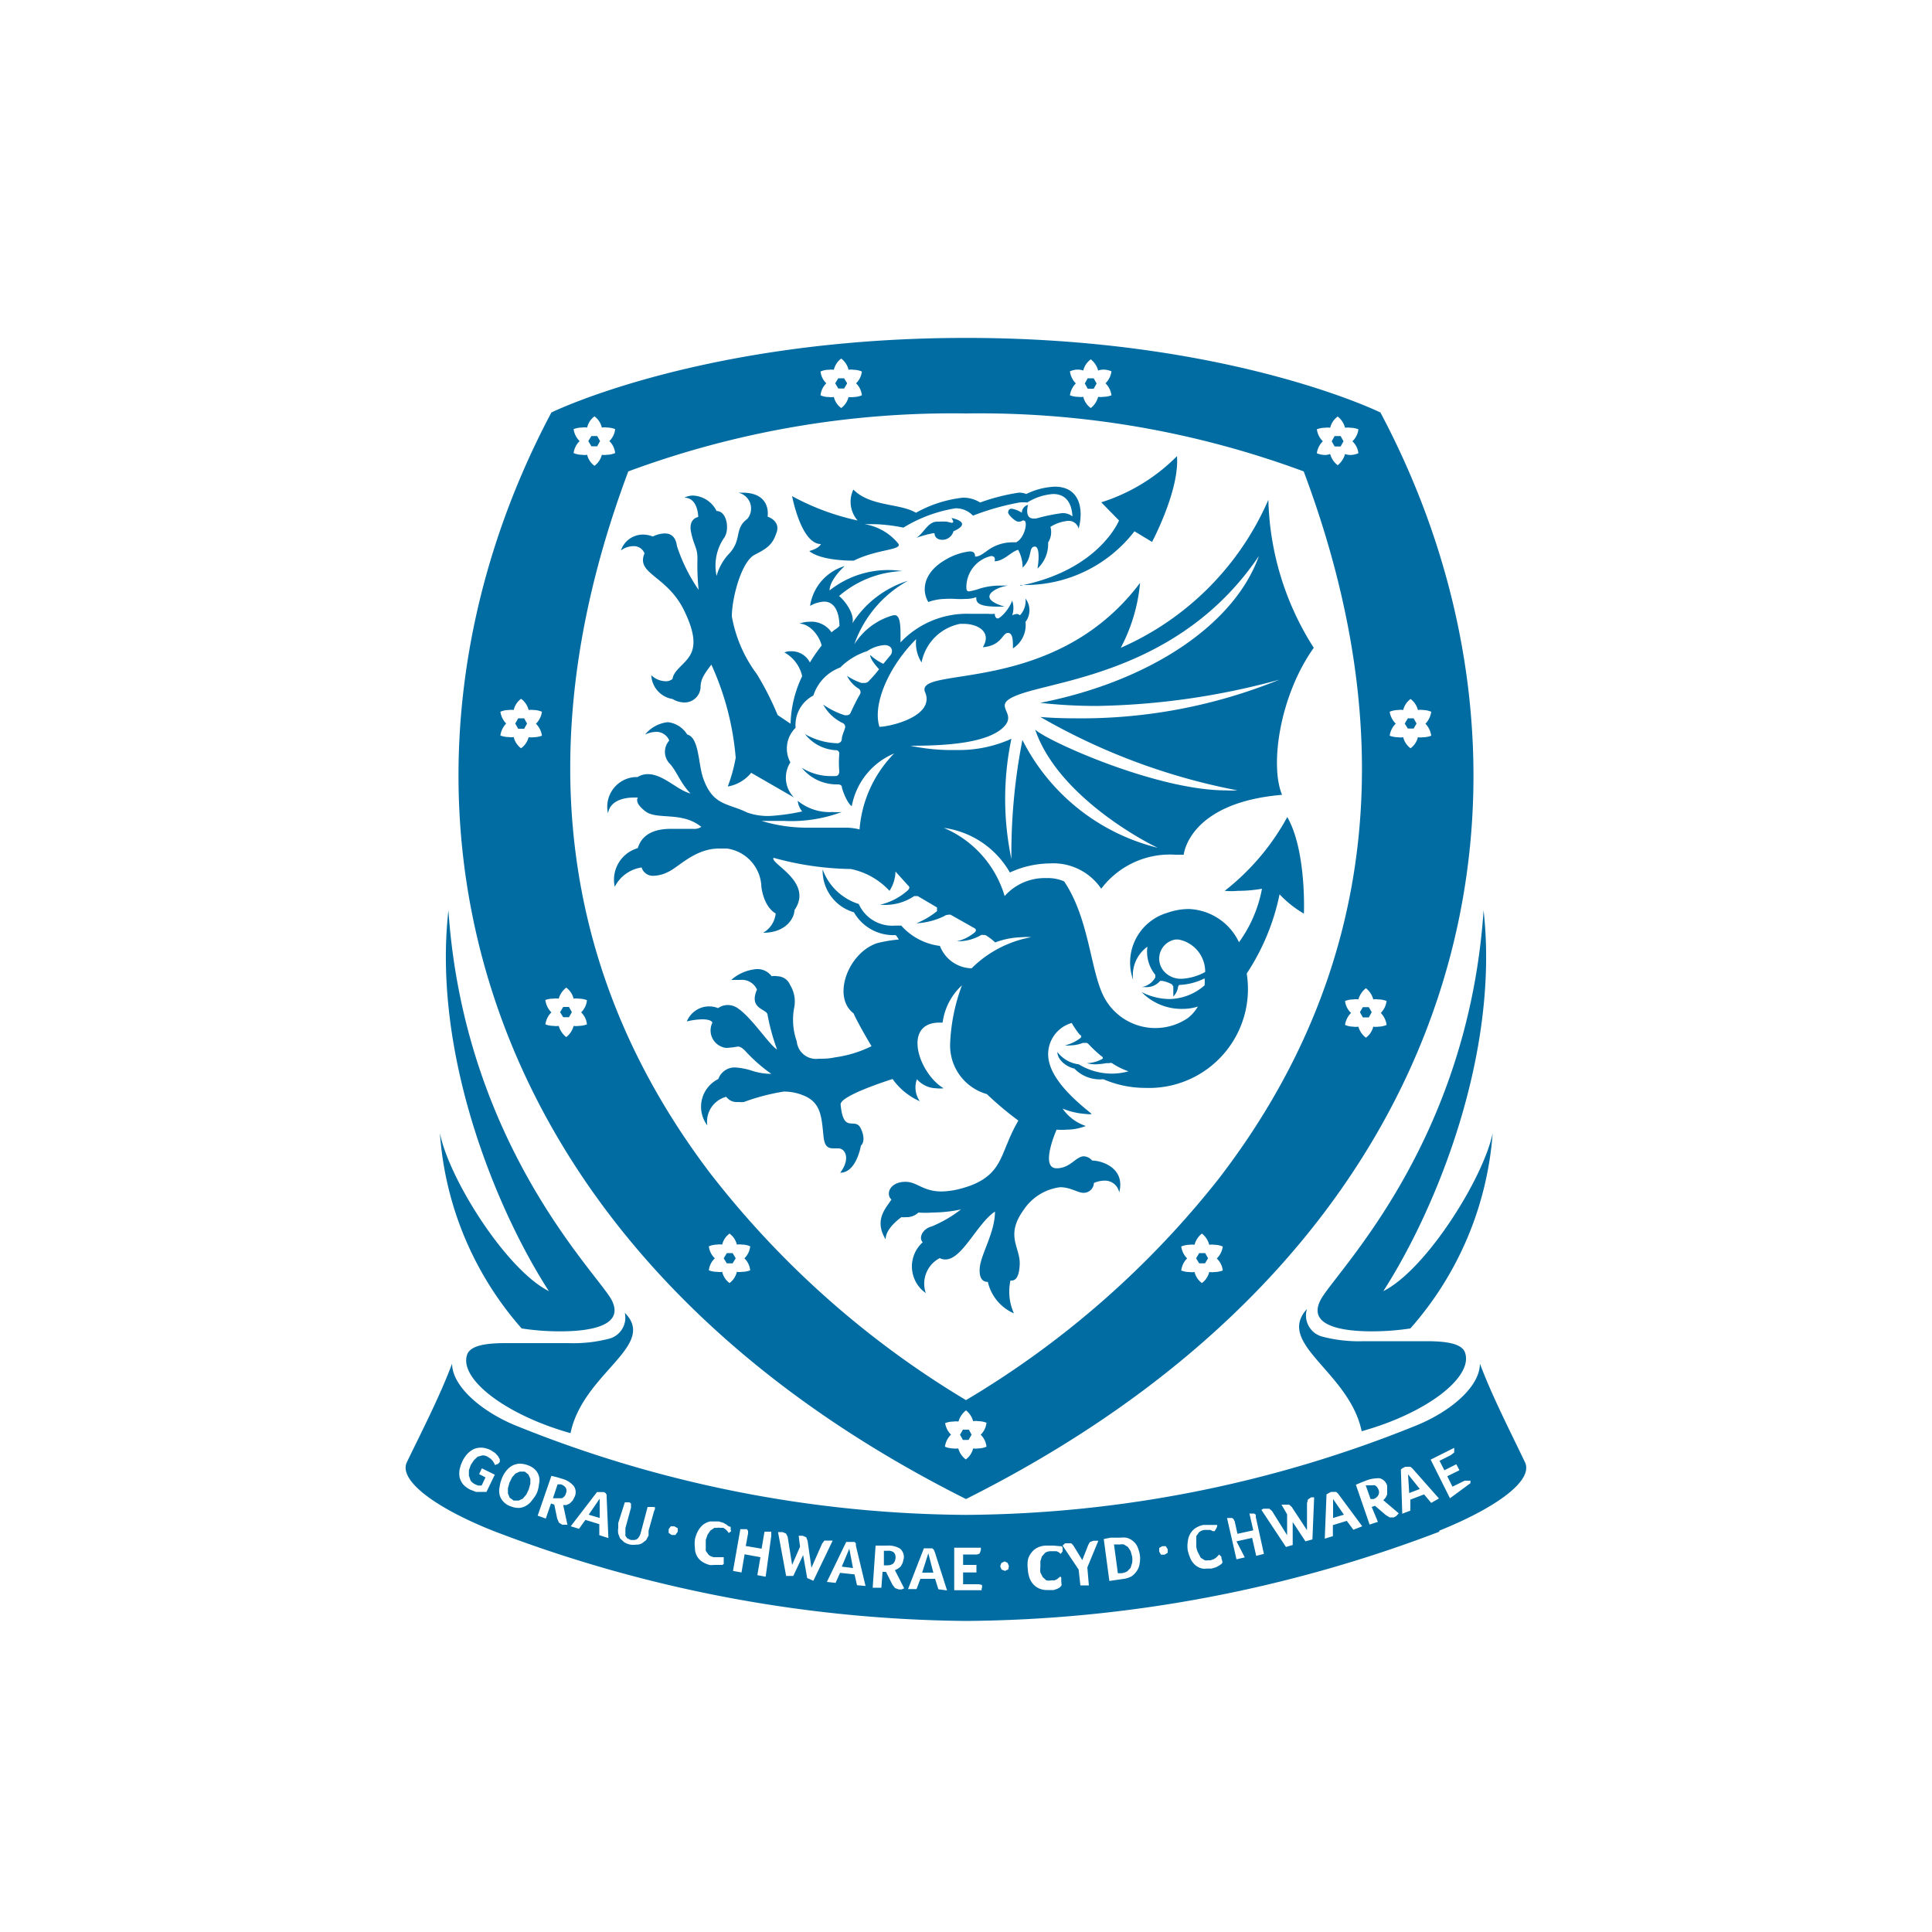 <svg xmlns="http://www.w3.org/2000/svg" data-name="Layer 1" viewBox="0 0 100 100">
  <path fill="#016ca2"
    d="M68.34 67.31c.69-1.39 7.62-8 8.45-20.19.83 7.38-2.42 15.4-5.19 19.71 2.23-1.12 5.19-5.87 5.66-8.18A17.16 17.16 0 0173 68.76a13.3 13.3 0 01-2 .15c-1.55 0-3.32-.29-2.66-1.6zm-45.57-8.66A17.1 17.1 0 0027 68.76a13 13 0 002 .15c1.56 0 3.32-.29 2.67-1.6s-7.63-8-8.46-20.19c-.83 7.38 2.42 15.4 5.2 19.71-2.22-1.12-5.18-5.83-5.64-8.18zm5.77-37.3s7.84-3.86 21.46-3.86c13.61 0 21.45 3.86 21.45 3.86C81.36 40 76.81 64.15 50 77.59 23.2 64.15 18.64 40 28.54 21.35zm-2.34 16.1a1.1 1.1 0 00-.3.62 1.23 1.23 0 00.43.08.82.82 0 00.26 0 1 1 0 00.38.58 1 1 0 00.39-.57 1.15 1.15 0 00.26 0 1.3 1.3 0 00.43-.08 1.07 1.07 0 00-.31-.62 1.07 1.07 0 00.31-.62 1.11 1.11 0 00-.43-.09.85.85 0 00-.26 0 1 1 0 00-.39-.58 1 1 0 00-.38.58.85.85 0 00-.26 0 1.11 1.11 0 00-.43.09 1.1 1.1 0 00.3.61zM37 65.13a1 1 0 00-.31.62 1.14 1.14 0 00.42.08.93.93 0 00.27 0 1 1 0 00.38.58 1 1 0 00.38-.58.93.93 0 00.27 0 1.14 1.14 0 00.42-.08 1 1 0 00-.3-.62 1 1 0 00.3-.62 1 1 0 00-.42-.09.88.88 0 00-.27 0 1 1 0 00-.38-.57 1 1 0 00-.38.57.88.88 0 00-.27 0 1.09 1.09 0 00-.42.09 1 1 0 00.31.62zm12.22 9.13a1.07 1.07 0 00-.31.62 1.11 1.11 0 00.43.09.82.82 0 00.26 0 1.08 1.08 0 00.39.57 1 1 0 00.38-.57.84.84 0 00.27 0 1.09 1.09 0 00.42-.09 1 1 0 00-.3-.62 1 1 0 00.3-.62 1.23 1.23 0 00-.43-.08.82.82 0 00-.26 0A1.08 1.08 0 0050 73a1.13 1.13 0 00-.39.58.78.78 0 00-.26 0 1.23 1.23 0 00-.43.08 1.07 1.07 0 00.31.6zm12.22-9.12a1.07 1.07 0 00-.3.62 1.14 1.14 0 00.42.08.93.93 0 00.27 0 1 1 0 00.38.57 1 1 0 00.38-.57 1 1 0 00.28 0 1.2 1.2 0 00.42-.08 1 1 0 00-.31-.62 1.07 1.07 0 00.31-.62 1.11 1.11 0 00-.43-.09.84.84 0 00-.27 0 1.08 1.08 0 00-.38-.58 1.08 1.08 0 00-.38.58.84.84 0 00-.27 0 1.09 1.09 0 00-.42.09 1.1 1.1 0 00.31.62zm10.8-27.68a1.07 1.07 0 00-.31.62 1.23 1.23 0 00.43.08.88.88 0 00.27 0 1 1 0 00.38.57 1 1 0 00.38-.57.88.88 0 00.27 0 1.14 1.14 0 00.42-.08 1.1 1.1 0 00-.3-.62 1.1 1.1 0 00.3-.62 1.11 1.11 0 00-.43-.09.82.82 0 00-.26 0 1 1 0 00-.38-.57 1 1 0 00-.38.57.82.82 0 00-.26 0 1.19 1.19 0 00-.44.09 1.07 1.07 0 00.32.62zm-1.93 14.27a.82.82 0 00-.26 0 1.23 1.23 0 00-.43.08 1 1 0 00.31.62 1.07 1.07 0 00-.31.62 1.09 1.09 0 00.42.09.84.84 0 00.27 0 1.08 1.08 0 00.39.57 1 1 0 00.38-.57.84.84 0 00.27 0 1.09 1.09 0 00.42-.09 1.1 1.1 0 00-.3-.62 1.07 1.07 0 00.3-.62 1.23 1.23 0 00-.43-.08.82.82 0 00-.26 0 1.08 1.08 0 00-.38-.58 1.13 1.13 0 00-.39.58zm-1.84-28.89a1.07 1.07 0 00-.31.62 1.11 1.11 0 00.43.09.85.85 0 00.26-.05 1.07 1.07 0 00.39.58 1.14 1.14 0 00.38-.58.85.85 0 00.26.05 1.11 1.11 0 00.43-.09 1 1 0 00-.31-.62 1 1 0 00.31-.62 1.2 1.2 0 00-.42-.08.88.88 0 00-.27 0 1.09 1.09 0 00-.38-.58 1 1 0 00-.39.58.88.88 0 00-.27 0 1.2 1.2 0 00-.42.08 1.07 1.07 0 00.31.62zm-12.78-3a1.07 1.07 0 00-.31.62 1.14 1.14 0 00.42.08.88.88 0 00.27 0 1 1 0 00.39.58 1.09 1.09 0 00.38-.58.84.84 0 00.27 0 1.2 1.2 0 00.42-.08 1.07 1.07 0 00-.31-.62 1.07 1.07 0 00.31-.62 1.11 1.11 0 00-.43-.09.85.85 0 00-.26.05 1.09 1.09 0 00-.38-.58 1 1 0 00-.39.58.86.86 0 00-.27-.05 1 1 0 00-.42.09 1.07 1.07 0 00.31.63zm-12.92 0a1 1 0 00-.3.62 1 1 0 00.42.09.93.93 0 00.27 0 1 1 0 00.38.57 1 1 0 00.38-.57.88.88 0 00.27 0 1.09 1.09 0 00.42-.09 1 1 0 00-.3-.62 1 1 0 00.3-.61 1.09 1.09 0 00-.42-.09.84.84 0 00-.27 0 1 1 0 00-.38-.58 1 1 0 00-.38.58.93.93 0 00-.27 0 1 1 0 00-.42.09 1 1 0 00.3.61zM30 22.83a1.07 1.07 0 00-.31.62 1.11 1.11 0 00.43.09.84.84 0 00.27 0 1 1 0 00.38.57 1 1 0 00.38-.57.82.82 0 00.26 0 1.11 1.11 0 00.43-.09 1 1 0 00-.3-.62 1 1 0 00.3-.62 1.2 1.2 0 00-.42-.08.84.84 0 00-.27 0 1 1 0 00-.38-.58 1 1 0 00-.38.58.88.88 0 00-.27 0 1.23 1.23 0 00-.43.08 1.07 1.07 0 00.31.62zm6.84 38A47.77 47.77 0 0050 72.47 47.62 47.62 0 0063.09 61c8.07-10.5 9.56-22.81 4.39-36.6a48.3 48.3 0 00-17.48-3 48.32 48.32 0 00-17.48 3c-5.13 13.68-3.69 25.94 4.31 36.42zm-8.61-9.06a1.08 1.08 0 00.31.63 1.07 1.07 0 00-.31.62 1.2 1.2 0 00.42.08.84.84 0 00.27 0 1.13 1.13 0 00.39.58 1.08 1.08 0 00.38-.58.84.84 0 00.27 0 1.2 1.2 0 00.42-.08 1 1 0 00-.3-.62 1 1 0 00.3-.63 1.14 1.14 0 00-.42-.08.88.88 0 00-.27 0 1 1 0 00-.38-.57 1.08 1.08 0 00-.39.57.84.84 0 00-.27 0 1.2 1.2 0 00-.43.07zm15.46-31.66l.16-.27-.16-.26h-.3l-.16.26.16.27zM27.13 37.72l.15-.27-.15-.27h-.31l-.15.27.15.27zm23 36.81l.16-.27-.14-.26h-.31l-.15.26.15.27zm-12.21-9.14l.16-.26-.16-.27h-.3l-.16.27.16.26zm24.45 0l.16-.26-.15-.27h-.31l-.16.27.16.26zm10.8-27.68l.15-.26-.15-.27h-.3l-.16.27.16.26zm-3.78-14.6l.15-.27-.15-.27h-.31l-.15.27.15.27zm1.46 29.55l.15-.27-.15-.26h-.31l-.15.26.15.27zM56.61 20.12l.15-.27-.15-.27h-.31l-.15.27.15.27zM29.45 52.65l.15-.26-.15-.27h-.3l-.16.27.16.26zm1.46-29.55l.15-.27-.15-.26h-.3l-.16.26.16.27zM49 27a3.88 3.88 0 00-.4 0h-.09c-.48 0-.67.57-1.08.84a5.33 5.33 0 01.87-.24h.07c0 .22.18.34.4.34a.59.59 0 00.58-.44c.8-.35.37-.59-.1-.69.12.2.11.25 0 .25zm3.8 3.28h.31a7.14 7.14 0 005.61-2.78l.91.55s1.43-2.68 1.29-4.44A9.55 9.55 0 0157 26l.92.94s-1.02 2.55-5.09 3.37zm-10.31-2.12c-.11.24-.6.36-.6.36s.44.49 2.3.5c1.22-.61 2.55-.54 2.3-.89a2.83 2.83 0 00-1.75-1h.51a8.66 8.66 0 011.51.18 7.42 7.42 0 012.69-1 1.21 1.21 0 01.91.38 13.31 13.31 0 012.4-.68 2 2 0 01.41 0 2.92 2.92 0 011.34-.44c.51 0 .95.28 1 1.16a.79.79 0 00-.54-.17 9.49 9.49 0 00-1.35.28h-.12c-.19 0-.43-.1-.29-.71a.43.43 0 00-.32.41 1.32 1.32 0 00-.53-.21c-.11 0-.16.07-.18.18s.33.46.51.49h.06a.27.27 0 00.16-.05.18.18 0 01.11 0c.19.08 0 .92-.43 1.12h-.15a2.18 2.18 0 00-1.25.37c-.28.19-.47.37-.72.37 0-.19-.08-.27-.28-.27a3.22 3.22 0 00-1.33.48c-1.06.64-1.17 1.55-.81 2.14a2.69 2.69 0 01.85-.16 4.58 4.58 0 01.55 0 4.73 4.73 0 00.52 0 1.64 1.64 0 00.56-.09c0 .22 0 .49 1.11.49H52c-1.61-.47-.34-1.05.2-1.09h-.47a3.59 3.59 0 00-1 .15 3.48 3.48 0 01-.57.15c-.1 0-.15-.06-.14-.24a1.65 1.65 0 011.28-1.59c.15 0 .23.09.18.27.48 0 .88-.52 1.22-.59a1.89 1.89 0 01.23.92c.54-.51.28-1.07.63-1.09.25 0 .22.66.14 1.14a1.73 1.73 0 00.55-1.35 1 1 0 00.12-.81 2.09 2.09 0 01.91-.31.53.53 0 01.55.4c.27-1 .06-2.17-1.23-2.17a3.69 3.69 0 00-1.48.38 1 1 0 00-.39-.07 10.37 10.37 0 00-2 .51 1.61 1.61 0 00-.9-.25 6.43 6.43 0 00-2.42.78c-.84-.5-2.36-.31-3.24-1.2a1.47 1.47 0 00.22 1.6A12.61 12.61 0 0141 25.68s.46 2.48 1.49 2.48zm-5.88 30.09a1.6 1.6 0 01.57-2.4.9.9 0 01.86-.6 3.51 3.51 0 01.85.16 3.25 3.25 0 00.91.17h.12a8.26 8.26 0 01-1.37-1.21c-.17-.16-.26-.2-.36-.2a4.67 4.67 0 01-.6.07.91.91 0 01-.72-1.3c0-.07-.13-.18-.52-.18a3.55 3.55 0 00-.8.11 1.25 1.25 0 011.14-.78 1.28 1.28 0 01.48.09.86.86 0 01.5-.16.91.91 0 01.55.19c.71.49 1.62 1.9 2 2.11a11.15 11.15 0 01-.49-1.78c0-.33-1-.28-.55-1.32a.85.85 0 00-.86-.5h-.47a2.24 2.24 0 011.32-.56.91.91 0 01.77.37.83.83 0 01.29 0 .73.73 0 01.67.46 1.62 1.62 0 01.2 1.2 3.36 3.36 0 00.14 1.71 1 1 0 001.13.9c.25 0 .53 0 .84-.07a6.11 6.11 0 001.9-.58s-.67-1.11-.93-1.7c-1.11-.84-.31-3.08 1.18-3.62a6.6 6.6 0 011.16-.2 1.08 1.08 0 00-.16-.23 2.35 2.35 0 01-2.16-1.18A2.24 2.24 0 0142.58 45a2.91 2.91 0 001.87 1.79 1.89 1.89 0 001.85 1.12h.35a3.2 3.2 0 002 1.05 1.8 1.8 0 001.64 1.16 5.85 5.85 0 013.08-1.61 2.24 2.24 0 00-.46 0 4.2 4.2 0 00-1.4.27 3 3 0 00-.5-.38.2.2 0 00-.1 0 .21.21 0 00-.13 0 2.38 2.38 0 01-1.12.32h-.13a2.19 2.19 0 00.92-.46c.11-.1.05-.18 0-.21l-1.24-.7a.26.26 0 00-.14 0 .35.35 0 00-.2.07 3.73 3.73 0 01-1.44.37 4.2 4.2 0 001.07-.63v-.19l-1-.59h-.18a2.68 2.68 0 01-1.7.45h-.08a3.22 3.22 0 001.46-.76c.15-.15 0-.24 0-.24l-.65-.72a1.91 1.91 0 01-.31 1 3.75 3.75 0 00-2-1.13 15.7 15.7 0 01-4-.58c-.21.29 2.09 1.25 1.08 2.71 0 .39-.42 1.17-1.62 1.17a1.3 1.3 0 00.65-1s-.58-.26-.74-1.36a2.07 2.07 0 00-1.78-2h-.41c-1.28 0-2.12 1-2.68 1.23a1.72 1.72 0 01-.7.18.61.61 0 01-.63-.43 1.86 1.86 0 00-1.39 1 1.7 1.7 0 011.19-2c.25-.81 1-1 1.74-1h1.12a.66.66 0 00.43-.1c-1-.82-2.29-.34-2.9-.81s-.38-.71-.38-.71h-.2c-.39 0-1.23.09-1.35.82a1.54 1.54 0 011.41-1.88H33a1 1 0 01.54-.15c.79 0 1.53.84 2.2 1-.53-.54-.73-1.2-1.1-1.57a.88.88 0 010-1.17.72.72 0 00-.67-.45 1.47 1.47 0 00-.58.14 1.75 1.75 0 011.18-.64 1.35 1.35 0 011 .64c.61.15.57 1.48.81 2.21.5 1.49 1.29 1.33 2.28 1.82a3.14 3.14 0 001.26.18 11 11 0 001.6-.23 1.05 1.05 0 01-.23-.55 2.61 2.61 0 001.8.58 3.4 3.4 0 00.48 0 7.5 7.5 0 01-3 .46h-1.15a8 8 0 002.38.35H43.69a3 3 0 01.8.09A6.31 6.31 0 0146.28 39a3.67 3.67 0 00-2.19 2.72c-.07 0-.33-.33-.51-.94 0-.05 0-.18-.23-.18a2.32 2.32 0 01-1.85-.86 2.83 2.83 0 001.49.43h.24c.2 0 .21-.18.21-.26a5.43 5.43 0 010-.89.17.17 0 00-.19-.19 2.17 2.17 0 01-1.58-.83 3.57 3.57 0 001.64.47.23.23 0 00.26-.19c0-.18.1-.38.16-.57a.22.22 0 00-.12-.29 2.22 2.22 0 01-1-.95 4.08 4.08 0 001.11.55h.11a.21.21 0 00.21-.16c.14-.29.28-.6.47-.92a.22.22 0 00-.09-.31 1.63 1.63 0 01-.58-.65 3.08 3.08 0 00.75.37h.16a.29.29 0 00.23-.11 6.3 6.3 0 00.52-.6c-.16-.18-.46-.52-.46-.74a2.74 2.74 0 00.68.46l.34-.41c.19-.19.15-.56-.28-.56a1.83 1.83 0 00-.89.31 3.48 3.48 0 00-1.4.85A2.29 2.29 0 0042.1 36a1.72 1.72 0 00-.92 1.67 1.5 1.5 0 00-.27 1.79 1.46 1.46 0 00.19 1.82L38.88 40a2 2 0 01-1.21.71 8.52 8.52 0 00.41-1.49 14.5 14.5 0 00-1.26-4.82c-.41.54-.56.78-.56 1.2a.83.83 0 01-.84.76 1.23 1.23 0 01-.61-.18 1.31 1.31 0 01-1.1-1.23 1.1 1.1 0 00.74.31.51.51 0 00.36-.12c.06-.45.62-.74.9-1.21s.28-1.12-.28-2.29c-.89-1.87-2.53-1.91-2.07-3a.59.59 0 00-.59-.37 1.09 1.09 0 00-.63.22 1.2 1.2 0 011.13-.82 1.38 1.38 0 01.52.1 1.49 1.49 0 01.61-.16c.29 0 .57.13.64.66a8.9 8.9 0 001.12 2.26 12.83 12.83 0 01-.06-1.62c0-.57-.18-.64-.33-1.36s.37-.79.37-.79 0-1-.72-1a1 1 0 01.45-.11 1.43 1.43 0 011.22.8c.53 0 .68.93.41 1.36a2.54 2.54 0 00-.41 2 2.77 2.77 0 01.59-1.09c.77-.77.29-1.34 1-1.86a.84.84 0 00-.47-1.36h.21c1.54 0 1.31 1.24 1.31 1.24s.67.21.47.81-.42.8-1.13 1.16-1.19 2.28-1.19 3.19a7.05 7.05 0 001.3 3 15.14 15.14 0 011.07 2.11l.67.45a6 6 0 01.6-2.46 1.87 1.87 0 00-.92-1.23.79.79 0 01.32-.06 1.06 1.06 0 011 .58 8.64 8.64 0 01.61-.88c-.14-.55-.64-1.13-1.16-1.13a1.62 1.62 0 01.56-.1 1.26 1.26 0 011.11.55c.3-.26.16-.09.41-.33 0-.35-.08-1.26-.8-1.26a1.64 1.64 0 00-.72.22 2.54 2.54 0 011.79-2.06s-.78.69-.78 1.26a4.88 4.88 0 013.76-1 5.31 5.31 0 00-3.27 1.29c.29.23.82.92.69 1.41a5.25 5.25 0 012.88-2.2 6 6 0 00-2.78 3.29 3.47 3.47 0 012-1.5.36.36 0 01.15 0c.27.09.24.77.24 1.4a4.73 4.73 0 013.59-1.48h.93a1.86 1.86 0 00.36 0c0 .16.07.24.16.24s.53-.37.74-.92a1.16 1.16 0 010 .76.59.59 0 01.24-.07.23.23 0 01.16.07 1.09 1.09 0 00.29-.87 1 1 0 010 1.21 1.43 1.43 0 01-.65 1.37c0-.4 0-.8-.26-.8-.3 0-.31.66-1.3.74.48-.78-.24-1.21-1-1.21h-.17a2.52 2.52 0 00-2 2 1.87 1.87 0 01-.28-1.21c-1.48 1.48-2.26 3.43-1.9 4.54.5 0 2.84-.52 2.38-1.75-.72-1.48 6.62.27 11.11-5.7a8.87 8.87 0 01-1 3.36 14.79 14.79 0 007.64-7.66A14.87 14.87 0 0068 33.53c-1.77 2.49-2.28 6.09-1.64 7.61-4.85.41-5.09 3.1-5.09 3.1h-.43A4.45 4.45 0 0057 46a3 3 0 00-2.66-1.31 5.09 5.09 0 00-2.07.47 4.66 4.66 0 00-3.42-2.31A5.53 5.53 0 0152 46.38a2.78 2.78 0 012.18-.93 2.1 2.1 0 01.9.17c1.39 2.07 1.35 4.94 2.2 6.22a3 3 0 004.18.87 2 2 0 00.54-.61 2.58 2.58 0 01-.8.12 2.88 2.88 0 01-2.11-.87 3.24 3.24 0 001.44.36 2.82 2.82 0 001.82-.71 2.19 2.19 0 000-.36 3.16 3.16 0 01-1.32.34l-.05.08a.87.87 0 01-.25.52v-.52l-.07-.11a1.65 1.65 0 00-.51-.18h-.1a.92.92 0 01-.79.32h-.16a1 1 0 00.7-.5v-.13a1.89 1.89 0 01-.41-1.46 1.83 1.83 0 00-.74 1.72 2.68 2.68 0 011.76-3.47 3.4 3.4 0 011.12-.2 3 3 0 012.6 1.72A6.83 6.83 0 0065.32 46a7.11 7.11 0 01-1.24.11 3.82 3.82 0 01-.69 0 12.35 12.35 0 003.24-3.82c1 1.75.86 5 .86 5a5.57 5.57 0 01-1.26-1 11.67 11.67 0 01-1.7 4.1 5.12 5.12 0 01-5.24 5.92 5.49 5.49 0 01-2.18-.45 1.84 1.84 0 01-1.5-.55c-.41-.09-.88-.45-.88-.86a1.63 1.63 0 001.11.64 3.28 3.28 0 001.73.48 3.15 3.15 0 00.84-.12 3.54 3.54 0 01-.85-.42.2.2 0 00-.15 0h-.16a3.69 3.69 0 01-.56.06 1.65 1.65 0 01-.43-.06 1.82 1.82 0 00.74-.19c.15-.06.06-.15 0-.18a6.65 6.65 0 01-.66-.62.18.18 0 00-.15-.06h-.14a1.87 1.87 0 01-.64.13 1.43 1.43 0 01-.29 0 2.16 2.16 0 00.76-.35c.15-.1.07-.18 0-.21a5.49 5.49 0 01-.41-.6A1.68 1.68 0 0054.31 55c.29 1.17 1.76 2.29 2.2 2.66a.85.85 0 01-.29 0 3.79 3.79 0 01-1.22-.28 2.36 2.36 0 001.2.9 2.68 2.68 0 01-1 .19 3 3 0 01-.51 0s-.89 2 0 2c.71 0 1-.62 1.41-.62a.61.61 0 01.43.22c.5 0 1.73.39 1.4 1.65a.75.75 0 00-.77-.61 1.4 1.4 0 00-.54.12.53.53 0 01-.55.51c-.28 0-.66-.29-1.2-.29A2.67 2.67 0 0053 62.6c-1 1.37-.18 1.95-.22 2.85s-.38.83-.48.83a2.75 2.75 0 00.18 1.7 2.35 2.35 0 01-1.35-1.63c-.1 0-.47 0-.42-.71s.79-1.84.79-2.93c-.94.63-1.69 2.48-2.57 2.48a.65.65 0 01-.29-.07 1.49 1.49 0 00-.72 1.81 1.68 1.68 0 01-.16-2.63c-.23-.23 0-.71.47-.82a6.69 6.69 0 001.51-.88 7.2 7.2 0 01-1.47.16 4.48 4.48 0 01-.73 0 .89.89 0 01-.64.24 1.35 1.35 0 01-.24 0s-.82.55-.82 1.15c-.61-1 0-1.6.3-2.06-.32-.31-.06-.92.73-.92.6 0 .9.5 1.87.5a4.12 4.12 0 001-.15c1.82-.48 2-1.42 2.43-2.41a8.84 8.84 0 01.54-1.11 16.47 16.47 0 01-1.63-1.37 2.61 2.61 0 01-1.9-2.63 9.66 9.66 0 01.61-3 3.18 3.18 0 00-1 1.93h-.16c-1.93 0-1.1 2.61.21 3.4a1.73 1.73 0 01-.38 0 1.37 1.37 0 01-1-.47 1.24 1.24 0 00.15 1.14 3.4 3.4 0 01-1.41-1.15s-2.73.85-2.69 1.32c.15 1.58.75.6 1.05 1.25s0 .88 0 .88-.23 1.4-1.07 1.4c.54-.72.27-1.26-.1-1.26h-.23c-.27 0-.47-.06-.53-.58-.11-1-.1-1.8-1.07-2.17a2.59 2.59 0 00-1-.19 11.11 11.11 0 00-2.06.54 1.52 1.52 0 01-.29 0 .68.68 0 01-.62-.27 1.33 1.33 0 00-.98 1.48zm25.77-7.94A1.69 1.69 0 0061 48.63h-.16a1 1 0 00-.52 1.72 1.17 1.17 0 00.87.31 2.84 2.84 0 001.19-.35zM49.5 38.82a6.59 6.59 0 002.85-.58 15.13 15.13 0 000 6.22 30.52 30.52 0 01.57-6.16 10.73 10.73 0 007 5.58c-1.41-.68-5.29-3-6.34-6.12.55.56 6.25 3.15 9.88 3.15a5.54 5.54 0 00.59 0 32.75 32.75 0 01-10.2-3.8c.58.05 1.19.07 1.82.07a27.21 27.21 0 0010.55-2 37.87 37.87 0 01-9.45 1.36 26.55 26.55 0 01-2.93-.16c5.72-1.13 10.06-4.07 11.32-7.6-3.71 5.49-9.46 6.31-11.89 7s-.44 1-1.34 1.87-3.26.95-4.81.95a10.4 10.4 0 002.38.22zM31.57 69.28a7.39 7.39 0 01-2.16.24h-3.23c-1 0-1.82.11-2 .59-.44 1.26 2 3.13 5.35 4.07.64-3.11 4.51-4.52 2.81-6.23a1.13 1.13 0 01-.77 1.33zm38.91 4.8c3.38-.94 5.79-2.81 5.35-4.07-.17-.48-1-.59-2-.59h-3.24a7.48 7.48 0 01-2.16-.24 1.13 1.13 0 01-.78-1.43C66 69.56 69.84 71 70.48 74.08zM69 78.57l.56-.17-.56-.81zm2.16-1.69a.25.25 0 00-.12 0H70.69l.25.71h.15a.43.43 0 00.25-.2.33.33 0 000-.31c-.04-.08-.1-.18-.19-.2zm-12.64 3.4l-.14-.21-.21-.13a.58.58 0 00-.19 0h-.32l.2 1.49h.18a.81.81 0 00.31-.1l.17-.18.08-.26a1.17 1.17 0 000-.32zm14.42-3l.55-.21-.61-.76zm1.56 2A70 70 0 0150 83.9a70 70 0 01-24.49-4.67c-3.05-1.22-4.92-2.64-4.44-3.57.75-1.55 1.72-3.44 2.33-5.08 0 1.16 1.49 2.45 3.23 3.18A63.07 63.07 0 0050 78.41a63 63 0 0023.36-4.65c1.76-.73 3.24-2 3.24-3.18.61 1.64 1.58 3.53 2.32 5.08.49.93-1.38 2.34-4.43 3.57zm-50.23-2.9v-.28l.1-.28.16-.24.19-.18.25-.07a.54.54 0 01.27.07l.15.1.11.11.07.11.05.11.16-.06.09-.1v-.13l-.09-.17-.16-.17-.22-.14a1.24 1.24 0 00-.46-.13h-.05a1 1 0 00-.36.07 1.27 1.27 0 00-.33.24 1.7 1.7 0 00-.26.38 2.08 2.08 0 00-.15.44 1.12 1.12 0 000 .41 1 1 0 00.18.36 1.25 1.25 0 00.38.28l.29.11h.54l.43-.89-.67-.33-.14.3.33.17-.2.42h-.19l-.14-.06a.65.65 0 01-.24-.19zm3.53.87a1.75 1.75 0 00.1-.44.84.84 0 000-.39.83.83 0 00-.19-.34 1 1 0 00-.39-.24 1.18 1.18 0 00-.39-.08h-.06a1 1 0 00-.39.12 1.13 1.13 0 00-.3.28 1.38 1.38 0 00-.21.38 1.7 1.7 0 00-.11.43.93.93 0 000 .41.83.83 0 00.19.34.91.91 0 00.39.25 1.11 1.11 0 00.42.08.81.81 0 00.38-.12.89.89 0 00.3-.28 1.71 1.71 0 00.26-.4zm1.35.65h.17l.17-.08.15-.15.11-.21a.56.56 0 00-.05-.54 1.18 1.18 0 00-.61-.38l-.26-.08-.29-.07-.71 2.06.42.15.27-.78.17.06.15.72.09.21.17.11h.27zm2.34 1.71l-.09-2.12v-.12l-.05-.08-.08-.06h-.37L29.54 79l.43.13.33-.46.72.22v.57zm2.41-1.5v-.1l-.13-.01h-.25l-.35 1.32a.65.65 0 01-.18.33.31.31 0 01-.19.06h-.15l-.19-.09-.09-.13v-.39l.29-1.06v-.22l-.08-.06h-.24L32 78.83v.25a1 1 0 000 .3l.09.24.21.2a1 1 0 00.33.13 1.2 1.2 0 00.31 0 .54.54 0 00.29-.07l.21-.16.13-.24v-.25l.28-1zm1.18 1.17v-.18l-.18-.1h-.18l-.11.15v.19l.15.11h.2zm2.74-.1V79.03l-.11-.03-.11-.09-.16-.09-.23-.07H36.75a1 1 0 00-.36.17 1.18 1.18 0 00-.26.32 1.54 1.54 0 00-.16.44 1.81 1.81 0 000 .46.84.84 0 00.1.39.77.77 0 00.27.3 1.21 1.21 0 00.43.18L37 81h.39l.07-.05V80.6h-.51a.56.56 0 01-.27-.12l-.15-.21v-.56l.09-.27.15-.22.21-.14h.15a.34.34 0 01.14 0h.17l.12.08.09.09.07.1.13-.1zm2.1.33v-.23h-.35l-.15.88-.82-.14.12-.65v-.13l-.06-.09H38.32l-.38 2.16.44.08.16-.94.82.15-.16.93.43.08zm2.18 2.31l1-2.08H42.67l-.12.16-.55 1.25-.2-1.4-.07-.18-.18-.08h-.21l.07.57L41 81l-.23-1.45-.08-.17-.18-.08h-.24l.42 2.27h.37l.51-1.08.21 1.19zm2.7.27L44.3 80v-.12l-.07-.07h-.43l-1 2.07.45.05.23-.52.75.08.13.56zm2 .12l-.48-.94.15-.07.15-.12.1-.18.06-.24a.57.57 0 00-.19-.5 1.17 1.17 0 00-.69-.16h-.58l-.15 2.18h.45l.06-.82h.18l.33.66.14.18.2.07h.13zm2.22.11l-.64-2-.05-.11-.08-.07h-.43L47 82.25h.44l.2-.53h.76l.17.54zm1.81-.12v-.16l-.15-.04h-.83v-.61h.69V81h-.69v-.54h.65a.29.29 0 00.21-.06l.06-.17v-.12h-1.38v2.2h1.42v-.11zm1.39-1.15l-.07-.16-.15-.07-.17.08-.06.17.07.17.18.07.17-.08zm2.71.8v-.2l-.05-.05-.07.06-.1.08-.13.06h-.17a.7.7 0 01-.25 0l-.19-.17-.12-.24a1.35 1.35 0 010-.29v-.29l.08-.25.17-.19a.54.54 0 01.27-.08h.32l.12.06.09.08.1-.13V80.09l-.06-.06h-.08l-.33-.03H54.12a1.07 1.07 0 00-.45.12.86.86 0 00-.3.27.9.9 0 00-.17.37 1.77 1.77 0 000 .47 1.63 1.63 0 00.09.45 1 1 0 00.21.34.87.87 0 00.34.22 1 1 0 00.35.06h.35l.18-.06.11-.06.07-.06.05-.07zm1.35-.72l.57-1.38h-.26l-.18.07-.08.14-.31.79-.46-.75-.11-.12h-.32L55 80l.83 1.24.09.82h.44zM59 80.5a1.68 1.68 0 00-.11-.4.75.75 0 00-.23-.32.81.81 0 00-.37-.19 1.29 1.29 0 00-.29 0h-.52l-.35.07.29 2.17.69-.1a1.24 1.24 0 00.46-.14 1.1 1.1 0 00.28-.29.87.87 0 00.14-.39 1.29 1.29 0 00.01-.41zm1.44-.31l-.1-.16h-.18l-.16.09v.19l.09.16h.19l.16-.1zm2.78.46v-.07l-.06-.06-.06-.06-.06.07-.09.09-.12.08-.17.06h-.13a.47.47 0 01-.17 0l-.21-.13-.15-.29a.9.9 0 01-.08-.28v-.55l.14-.2a.56.56 0 01.27-.12h.32l.12.06h.1l.08-.13L63 79v-.07h-.71a1.15 1.15 0 00-.42.17.85.85 0 00-.27.3 1 1 0 00-.12.39 1.5 1.5 0 000 .47 2.52 2.52 0 00.15.44 1 1 0 00.25.32.86.86 0 00.36.17.75.75 0 00.21 0h.26l.23-.07.17-.09.11-.08.05-.06v-.07zm2.2-.22L65 78.52v-.12l-.09-.06h-.24l.2.87-.82.18-.14-.64-.06-.12-.08-.06h-.26l.49 2.14.43-.1-.43-.83.81-.18.21.93zm2.6-2.93h-.15l-.17.11-.05.2v1.39l-.79-1.2-.13-.12h-.4l.29.5v1.08l-.78-1.25-.14-.12h-.31l-.1.06 1.27 1.92.35-.1v-1.19l.66 1 .36-.1zm2.49 1.5l-1.26-1.7-.09-.08h-.26l-.14.07-.1.06-.09 2.29.42-.13v-.57l.72-.22.34.46zm1.89-.67l-.8-.68.12-.13.08-.17v-.44a.54.54 0 00-.37-.39.6.6 0 00-.2 0 1.62 1.62 0 00-.51.11l-.26.1-.28.12.71 2.06.43-.14L71 78l.17-.06.56.48.2.12h.21l.12-.06zm2.08-.77L73.1 76l-.1-.08h-.26l-.14.07-.09.07.07 2.29.42-.16v-.57l.71-.27.37.44zm1.63-.79v-.13H75.81l-.63.31-.27-.54.63-.31-.16-.31-.62.31-.25-.49.58-.29.18-.14v-.24l-1.22.61 1 2zM30.47 78.4l.57.17v-1zM29.28 77a.48.48 0 00-.25-.17H28.86l-.24.72h.46a.36.36 0 00.21-.25.33.33 0 00-.01-.3zm18.45 4.4h.58l-.26-1zm-20.57-5.23h-.26l-.22.1-.17.19-.14.28-.08.29v.27l.09.22.21.15h.26l.21-.1.18-.21.13-.27.08-.29v-.26l-.1-.22zm16.41 4.92l.58.07-.19-1zm2.36-.82h-.18v.75h.2a.48.48 0 00.27-.08.42.42 0 00.13-.29.35.35 0 00-.09-.3.45.45 0 00-.33-.08z" />
</svg>